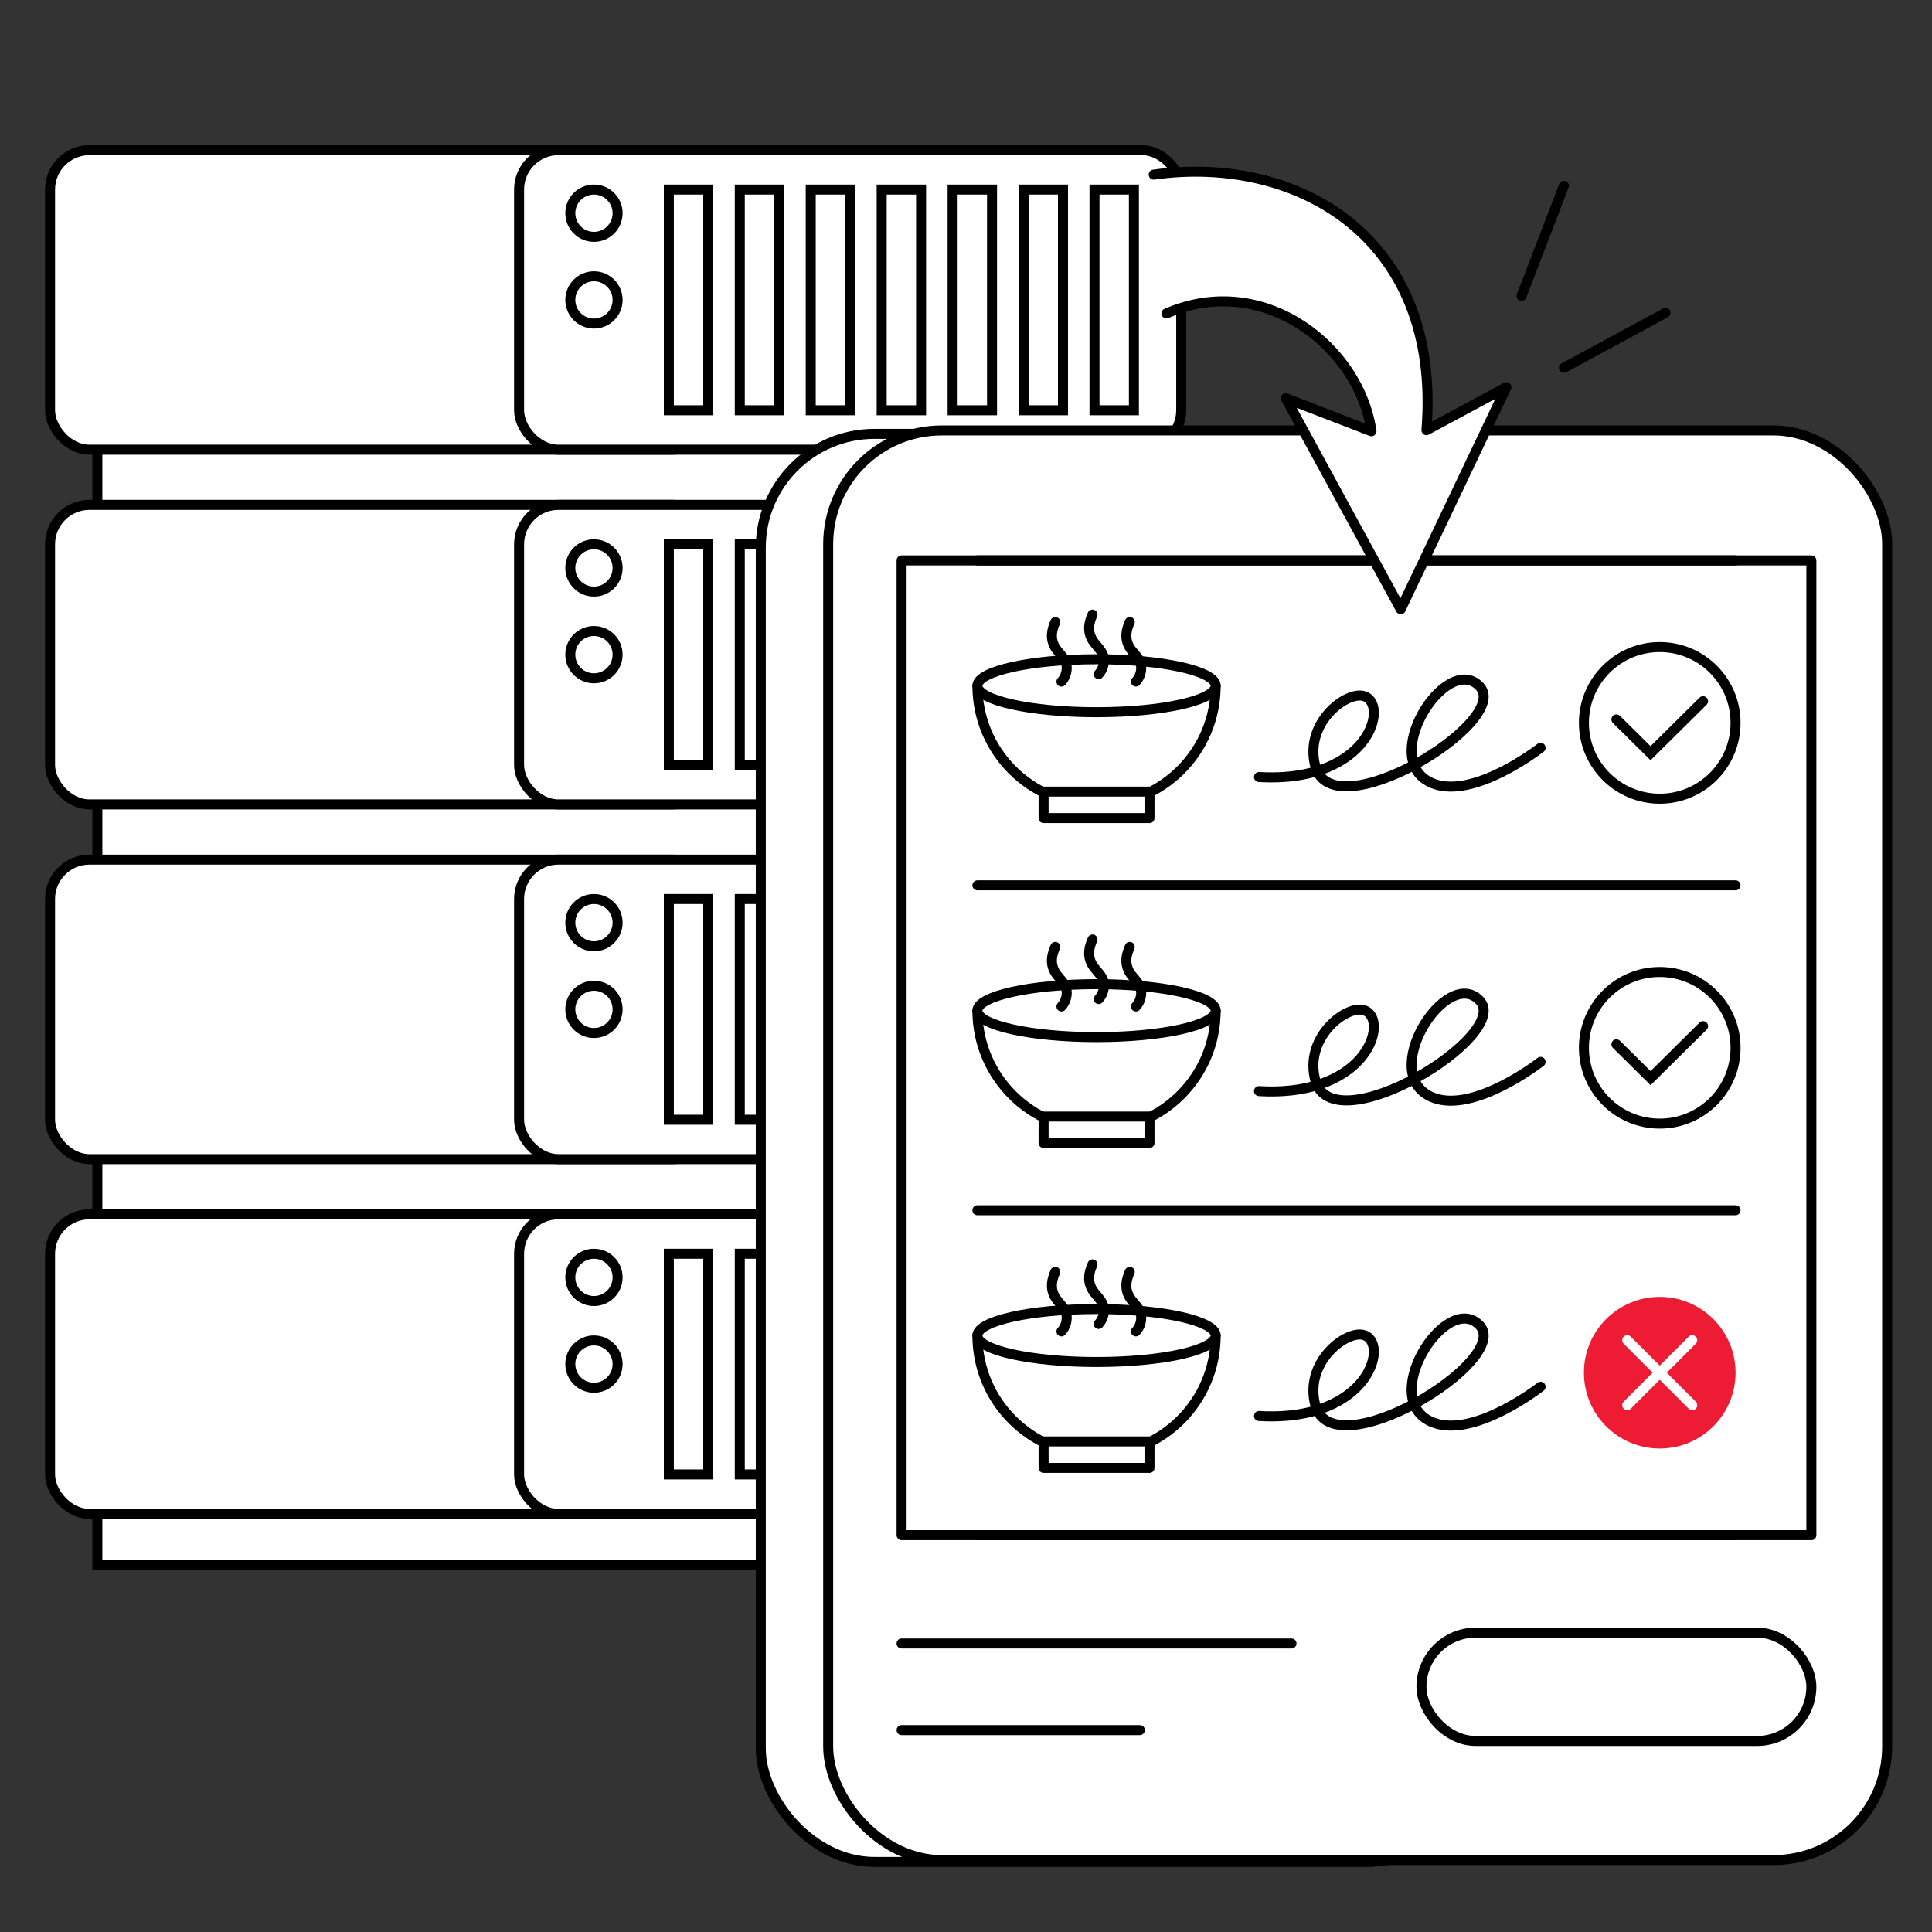 <svg width="193" height="193" viewBox="0 0 193 193" fill="none" xmlns="http://www.w3.org/2000/svg">
<rect x="0" y="0" width="193" height="193" fill="#333333" stroke="none"/>
<rect x="9.725" y="15" width="103.551" height="141.348" fill="white" stroke="black"/>
<rect x="5" y="15" width="66.146" height="29.923" rx="3.937" fill="white" stroke="black"/>
<rect x="5" y="50.435" width="66.146" height="29.923" rx="3.937" fill="white" stroke="black"/>
<rect x="5" y="85.871" width="66.146" height="29.923" rx="3.937" fill="white" stroke="black"/>
<rect x="5" y="121.307" width="66.146" height="29.923" rx="3.937" fill="white" stroke="black"/>
<rect x="51.854" y="15" width="66.146" height="29.923" rx="3.937" fill="white" stroke="black"/>
<circle cx="59.334" cy="21.299" r="2.362" fill="white" stroke="black"/>
<circle cx="59.334" cy="29.962" r="2.362" fill="white" stroke="black"/>
<rect x="51.854" y="50.435" width="66.146" height="29.923" rx="3.937" fill="white" stroke="black"/>
<rect x="51.854" y="85.871" width="66.146" height="29.923" rx="3.937" fill="white" stroke="black"/>
<rect x="51.854" y="121.307" width="66.146" height="29.923" rx="3.937" fill="white" stroke="black"/>
<rect x="109.337" y="18.937" width="3.937" height="22.049" fill="white" stroke="black"/>
<rect x="95.164" y="18.937" width="3.937" height="22.049" fill="white" stroke="black"/>
<rect x="73.902" y="18.937" width="3.937" height="22.049" fill="white" stroke="black"/>
<rect x="88.077" y="18.937" width="3.937" height="22.049" fill="white" stroke="black"/>
<rect x="102.251" y="18.937" width="3.937" height="22.049" fill="white" stroke="black"/>
<rect x="80.989" y="18.937" width="3.937" height="22.049" fill="white" stroke="black"/>
<rect x="66.815" y="18.937" width="3.937" height="22.049" fill="white" stroke="black"/>
<circle cx="59.334" cy="56.736" r="2.362" fill="white" stroke="black"/>
<circle cx="59.334" cy="92.171" r="2.362" fill="white" stroke="black"/>
<circle cx="59.334" cy="127.607" r="2.362" fill="white" stroke="black"/>
<circle cx="59.334" cy="65.397" r="2.362" fill="white" stroke="black"/>
<circle cx="59.334" cy="100.832" r="2.362" fill="white" stroke="black"/>
<circle cx="59.334" cy="136.269" r="2.362" fill="white" stroke="black"/>
<rect x="109.337" y="54.373" width="3.937" height="22.049" fill="white" stroke="black"/>
<rect x="109.337" y="89.809" width="3.937" height="22.049" fill="white" stroke="black"/>
<rect x="109.337" y="125.244" width="3.937" height="22.049" fill="white" stroke="black"/>
<rect x="95.164" y="54.373" width="3.937" height="22.049" fill="white" stroke="black"/>
<rect x="95.164" y="89.809" width="3.937" height="22.049" fill="white" stroke="black"/>
<rect x="95.164" y="125.244" width="3.937" height="22.049" fill="white" stroke="black"/>
<rect x="73.902" y="54.373" width="3.937" height="22.049" fill="white" stroke="black"/>
<rect x="73.902" y="89.809" width="3.937" height="22.049" fill="white" stroke="black"/>
<rect x="73.902" y="125.244" width="3.937" height="22.049" fill="white" stroke="black"/>
<rect x="88.077" y="54.373" width="3.937" height="22.049" fill="white" stroke="black"/>
<rect x="88.077" y="89.809" width="3.937" height="22.049" fill="white" stroke="black"/>
<rect x="88.077" y="125.244" width="3.937" height="22.049" fill="white" stroke="black"/>
<rect x="102.251" y="54.373" width="3.937" height="22.049" fill="white" stroke="black"/>
<rect x="102.251" y="89.809" width="3.937" height="22.049" fill="white" stroke="black"/>
<rect x="102.251" y="125.244" width="3.937" height="22.049" fill="white" stroke="black"/>
<rect x="80.989" y="54.373" width="3.937" height="22.049" fill="white" stroke="black"/>
<rect x="80.989" y="89.809" width="3.937" height="22.049" fill="white" stroke="black"/>
<rect x="80.989" y="125.244" width="3.937" height="22.049" fill="white" stroke="black"/>
<rect x="66.815" y="54.373" width="3.937" height="22.049" fill="white" stroke="black"/>
<rect x="66.815" y="89.809" width="3.937" height="22.049" fill="white" stroke="black"/>
<rect x="66.815" y="125.244" width="3.937" height="22.049" fill="white" stroke="black"/>
<rect x="76" y="43.342" width="71.857" height="142.658" rx="11.354" fill="white" stroke="black" stroke-linecap="round" stroke-linejoin="round"/>
<rect x="82.732" y="43" width="105.789" height="142.816" rx="11.354" fill="white" stroke="black" stroke-linecap="round" stroke-linejoin="round"/>
<rect x="90.066" y="55.983" width="90.883" height="97.374" fill="white" stroke="black" stroke-linecap="round" stroke-linejoin="round"/>
<path d="M109.54 80.402C116.113 80.402 121.441 75.074 121.441 68.501H97.639C97.639 75.074 102.967 80.402 109.54 80.402Z" fill="white" stroke="black" stroke-linecap="round" stroke-linejoin="round"/>
<ellipse cx="109.54" cy="68.501" rx="11.901" ry="2.645" fill="white" stroke="black" stroke-linecap="round" stroke-linejoin="round"/>
<rect x="104.252" y="79.08" width="10.579" height="2.645" fill="white" stroke="black" stroke-linecap="round" stroke-linejoin="round"/>
<path d="M109.137 61.393C108.783 62.199 108.634 62.968 109.04 63.783C109.342 64.389 110.005 64.853 110.21 65.49C110.411 66.113 110.185 66.897 109.754 67.343" stroke="black" stroke-linecap="round" stroke-linejoin="round"/>
<path d="M105.418 62.136C105.064 62.942 104.915 63.712 105.321 64.527C105.623 65.132 106.286 65.596 106.491 66.233C106.691 66.856 106.466 67.64 106.034 68.086" stroke="black" stroke-linecap="round" stroke-linejoin="round"/>
<path d="M112.858 62.136C112.504 62.942 112.354 63.712 112.761 64.527C113.063 65.132 113.725 65.596 113.93 66.233C114.131 66.856 113.906 67.64 113.474 68.086" stroke="black" stroke-linecap="round" stroke-linejoin="round"/>
<path d="M109.54 112.86C116.113 112.86 121.441 107.531 121.441 100.958H97.639C97.639 107.531 102.967 112.86 109.54 112.86Z" fill="white" stroke="black" stroke-linecap="round" stroke-linejoin="round"/>
<ellipse cx="109.54" cy="100.958" rx="11.901" ry="2.645" fill="white" stroke="black" stroke-linecap="round" stroke-linejoin="round"/>
<rect x="104.252" y="111.537" width="10.579" height="2.645" fill="white" stroke="black" stroke-linecap="round" stroke-linejoin="round"/>
<path d="M109.137 93.85C108.783 94.656 108.634 95.426 109.04 96.241C109.342 96.846 110.005 97.311 110.21 97.947C110.411 98.57 110.185 99.354 109.754 99.801" stroke="black" stroke-linecap="round" stroke-linejoin="round"/>
<path d="M105.418 94.593C105.064 95.399 104.915 96.169 105.321 96.984C105.623 97.59 106.286 98.054 106.491 98.69C106.691 99.313 106.466 100.097 106.034 100.544" stroke="black" stroke-linecap="round" stroke-linejoin="round"/>
<path d="M112.858 94.593C112.504 95.399 112.354 96.169 112.761 96.984C113.063 97.59 113.725 98.054 113.93 98.69C114.131 99.313 113.906 100.097 113.474 100.544" stroke="black" stroke-linecap="round" stroke-linejoin="round"/>
<path d="M109.54 145.318C116.113 145.318 121.441 139.989 121.441 133.417H97.639C97.639 139.989 102.967 145.318 109.54 145.318Z" fill="white" stroke="black" stroke-linecap="round" stroke-linejoin="round"/>
<ellipse cx="109.54" cy="133.416" rx="11.901" ry="2.645" fill="white" stroke="black" stroke-linecap="round" stroke-linejoin="round"/>
<rect x="104.252" y="143.995" width="10.579" height="2.645" fill="white" stroke="black" stroke-linecap="round" stroke-linejoin="round"/>
<path d="M109.137 126.309C108.783 127.115 108.634 127.885 109.04 128.699C109.342 129.305 110.005 129.769 110.21 130.406C110.411 131.029 110.185 131.812 109.754 132.259" stroke="black" stroke-linecap="round" stroke-linejoin="round"/>
<path d="M105.418 127.053C105.064 127.859 104.915 128.629 105.321 129.444C105.623 130.049 106.286 130.513 106.491 131.15C106.691 131.773 106.466 132.557 106.034 133.003" stroke="black" stroke-linecap="round" stroke-linejoin="round"/>
<path d="M112.858 127.053C112.504 127.859 112.354 128.629 112.761 129.444C113.063 130.049 113.725 130.513 113.93 131.15C114.131 131.773 113.906 132.557 113.474 133.003" stroke="black" stroke-linecap="round" stroke-linejoin="round"/>
<path d="M97.639 88.442H173.375" stroke="black" stroke-linecap="round"/>
<path d="M97.639 55.983H173.375" stroke="black" stroke-linecap="round"/>
<path d="M97.639 153.358H173.375" stroke="black" stroke-linecap="round"/>
<path d="M97.639 120.9H173.375" stroke="black" stroke-linecap="round"/>
<path d="M90.066 164.177H129.016" stroke="black" stroke-linecap="round"/>
<path d="M90.066 172.832H113.869" stroke="black" stroke-linecap="round"/>
<rect x="141.998" y="163.095" width="38.95" height="10.819" rx="5.41" fill="white" stroke="black" stroke-linecap="round" stroke-linejoin="round"/>
<path d="M125.769 77.621C137.021 78.272 138.897 69.968 136.084 69.499C134.263 69.196 130.287 72.36 131.395 76.532C133.122 83.035 151.135 72.044 147.804 68.561C144.474 65.079 137.49 76.063 143.169 78.272C147.285 79.873 153.899 74.7 153.899 74.7" stroke="black" stroke-linecap="round"/>
<path d="M125.769 108.997C137.021 109.648 138.897 101.344 136.084 100.875C134.263 100.572 130.287 103.736 131.395 107.908C133.122 114.411 151.135 103.42 147.804 99.937C144.474 96.455 137.49 107.439 143.169 109.648C147.285 111.249 153.899 106.076 153.899 106.076" stroke="black" stroke-linecap="round"/>
<path d="M125.769 141.455C137.021 142.105 138.897 133.801 136.084 133.333C134.263 133.029 130.287 136.193 131.395 140.365C133.122 146.869 151.135 135.877 147.804 132.395C144.474 128.913 137.49 139.896 143.169 142.105C147.285 143.706 153.899 138.534 153.899 138.534" stroke="black" stroke-linecap="round"/>
<circle cx="165.802" cy="72.213" r="7.574" stroke="black" stroke-linecap="round" stroke-linejoin="round"/>
<circle cx="165.802" cy="104.671" r="7.574" stroke="black" stroke-linecap="round" stroke-linejoin="round"/>
<circle cx="165.802" cy="137.129" r="7.574" fill="#ED1B34"/>
<path d="M161.474 71.867L164.884 75.242L170.13 70.049" stroke="black" stroke-linecap="round"/>
<path d="M161.474 104.324L164.884 107.7L170.13 102.507" stroke="black" stroke-linecap="round"/>
<path d="M162.555 133.883L169.047 140.374M169.047 133.883L162.555 140.374" stroke="white" stroke-linecap="round" stroke-linejoin="round"/>
<path d="M150.487 38.679L142.498 42.975C144.039 23.824 129.902 15.78 116.1 17.338L116.1 31.503C126.064 26.844 135.816 34.642 137.005 43.082L128.446 39.782L139.928 60.862L150.487 38.679Z" fill="white"/>
<path d="M115.253 17.446C129.317 15.456 144.069 23.432 142.497 42.975L150.487 38.679L139.928 60.862L128.445 39.782L137.005 43.082C135.832 34.762 126.337 27.065 116.522 31.312" stroke="black" stroke-linecap="round" stroke-linejoin="round"/>
<path d="M156.229 18.56L152 29.556M156.229 36.746L166.38 31.248" stroke="black" stroke-linecap="round" stroke-linejoin="round"/>
</svg>
